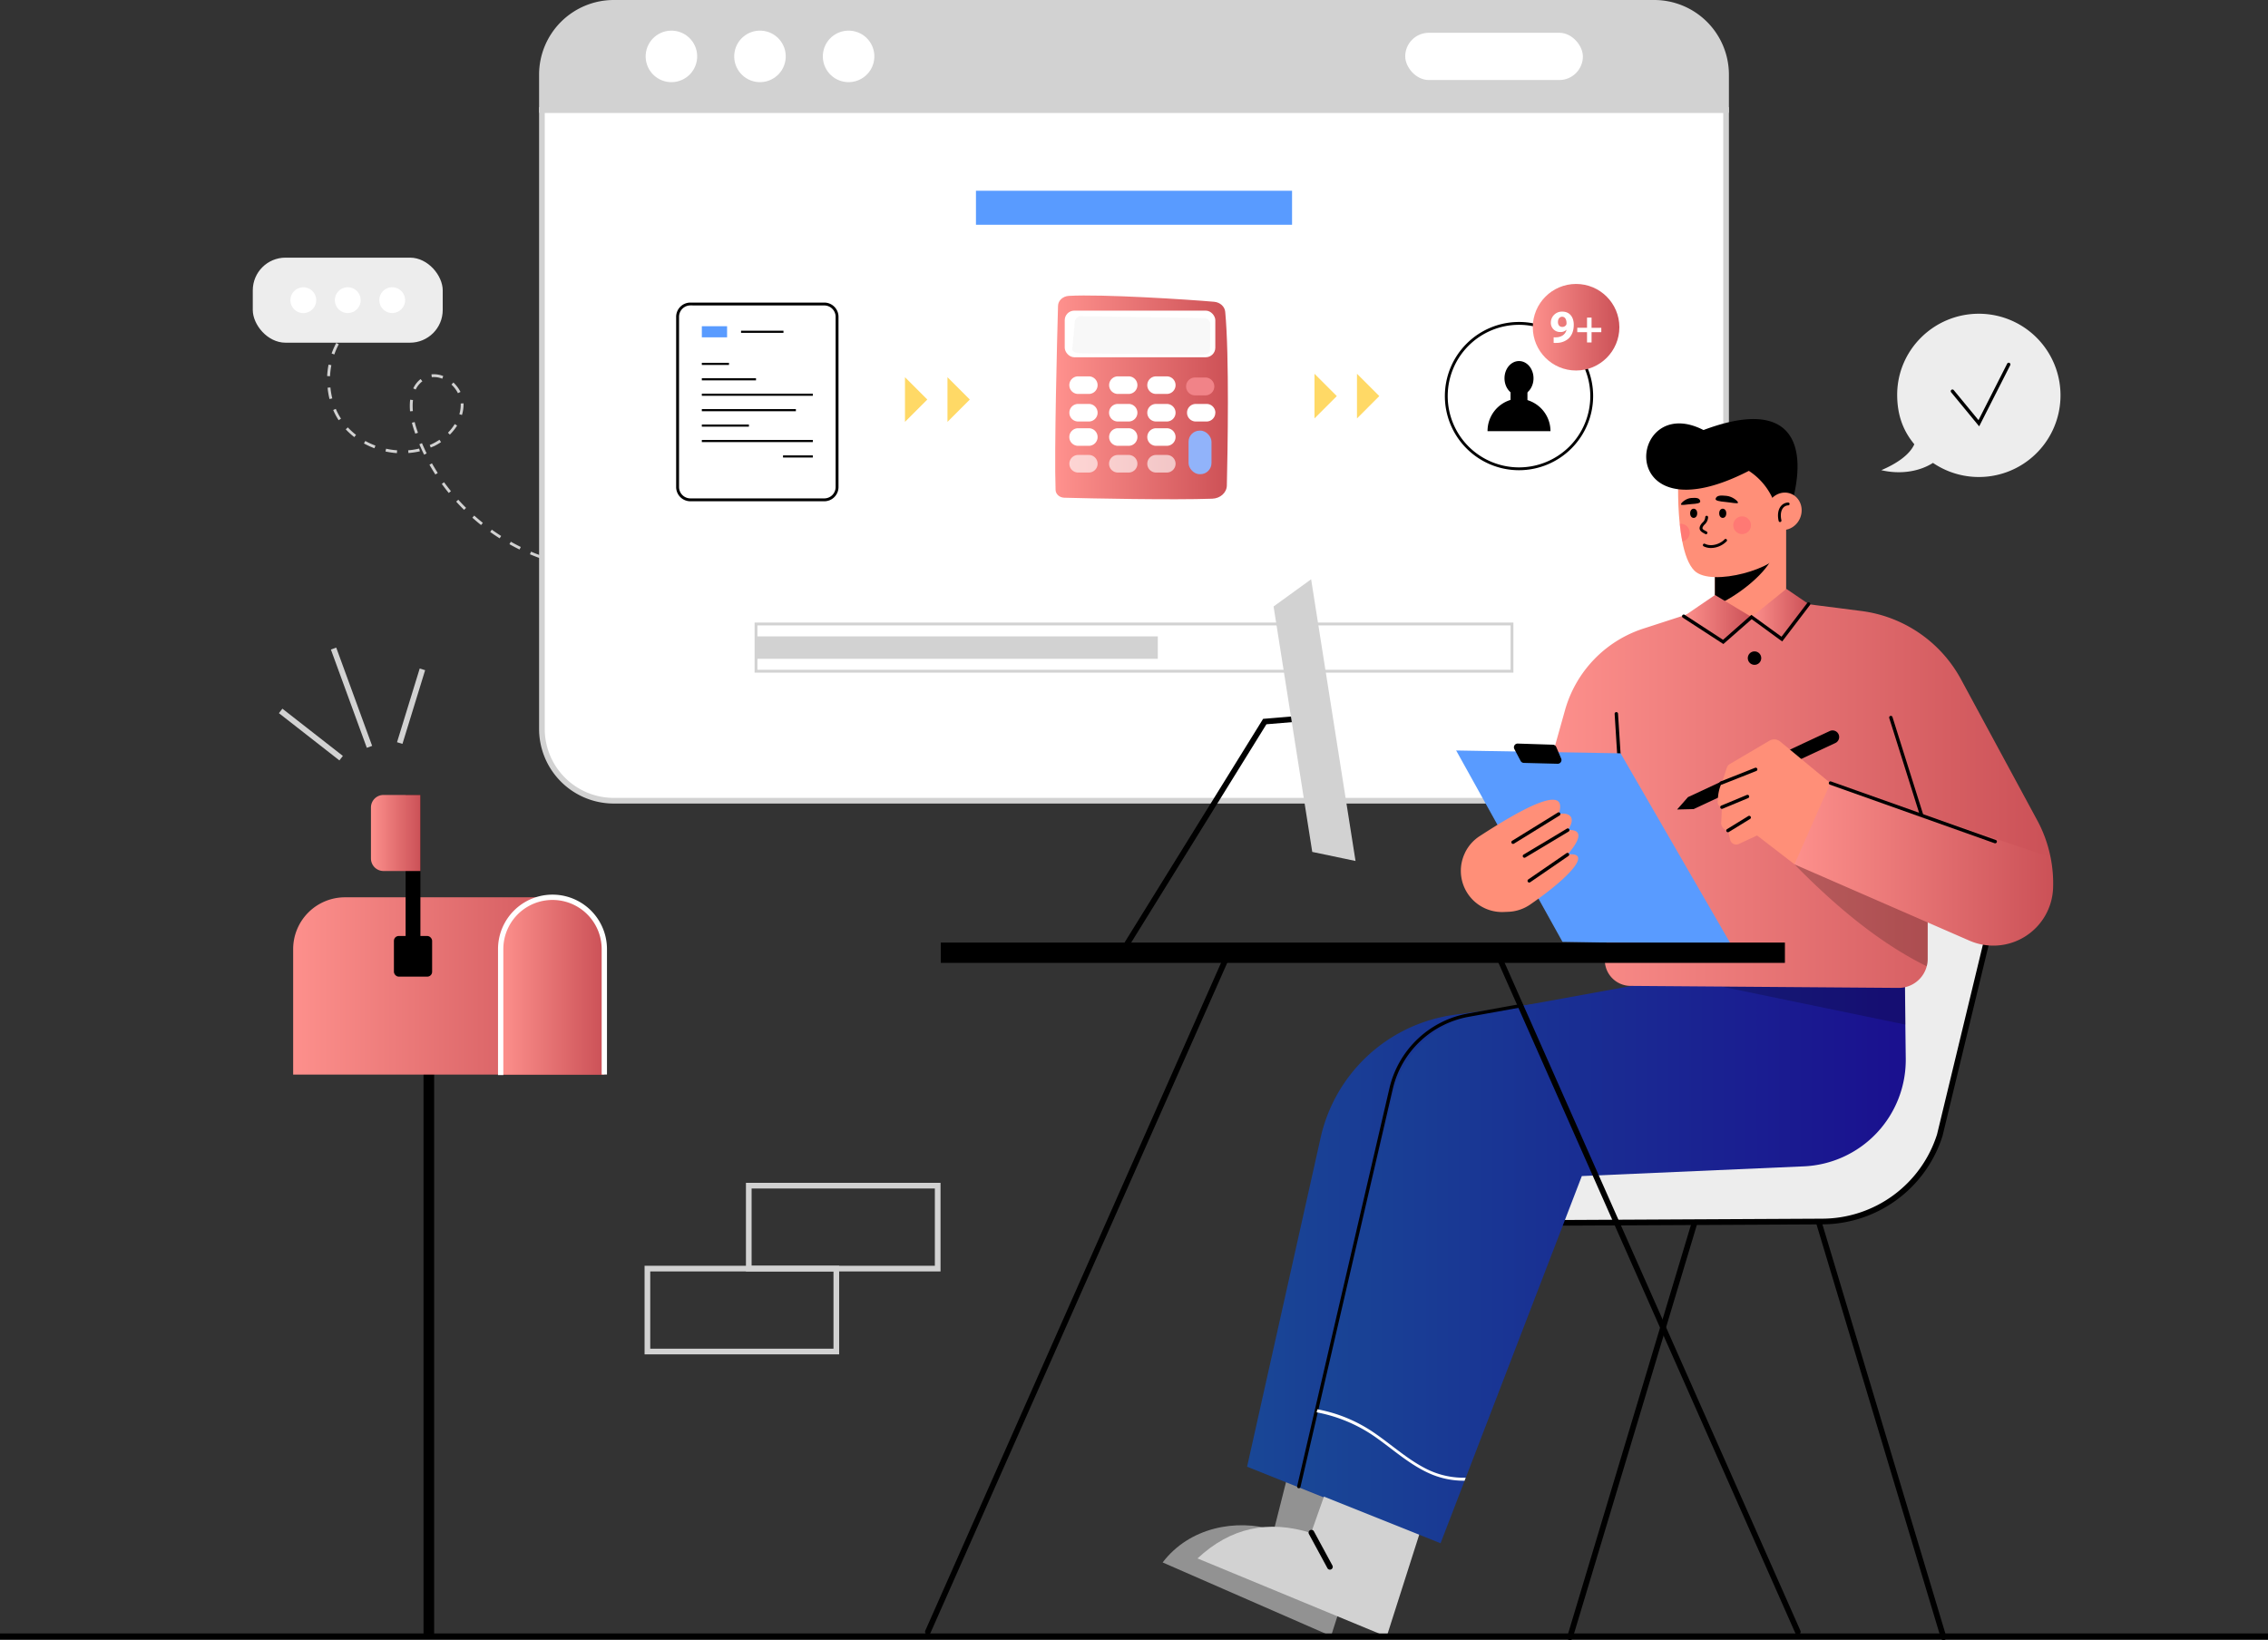 <svg xmlns="http://www.w3.org/2000/svg" xmlns:xlink="http://www.w3.org/1999/xlink" viewBox="0 0 2000 1446.51"><rect x="0" y="0" width="2000" height="1446.51" fill="#333333" stroke="none"/><defs><style>.cls-1{fill:#d2d2d2;}.cls-2{fill:#ededed;}.cls-3,.cls-9{fill:#fff;}.cls-4{fill:#599bff;}.cls-5{fill:#ffd966;}.cls-6{fill:url(#linear-gradient);}.cls-7{fill:#e0e0e0;}.cls-15,.cls-7{opacity:0.2;}.cls-8{fill:url(#linear-gradient-2);}.cls-9{opacity:0.63;}.cls-10{fill:#91b3fa;}.cls-11{fill:url(#linear-gradient-3);}.cls-12{fill:#929292;}.cls-13{fill:url(#linear-gradient-4);}.cls-14{fill:url(#linear-gradient-5);}.cls-16{fill:#ff8f78;}.cls-17{fill:#ff5970;opacity:0.4;}.cls-18{fill:url(#linear-gradient-6);}.cls-19{fill:url(#linear-gradient-7);}.cls-20{fill:url(#linear-gradient-8);}.cls-21{fill:url(#linear-gradient-9);}.cls-22{fill:url(#linear-gradient-10);}.cls-23{fill:url(#linear-gradient-11);}.cls-24{fill:url(#linear-gradient-12);}</style><linearGradient id="linear-gradient" x1="930.47" y1="350.46" x2="1082.76" y2="350.46" gradientUnits="userSpaceOnUse"><stop offset="0" stop-color="#ff928e"/><stop offset="1" stop-color="#cd5156"/></linearGradient><linearGradient id="linear-gradient-2" x1="1138.16" y1="252.75" x2="1072.27" y2="325.48" gradientUnits="userSpaceOnUse"><stop offset="0" stop-color="#ff928e"/><stop offset="1" stop-color="#f18388"/></linearGradient><linearGradient id="linear-gradient-3" x1="1351.67" y1="288.6" x2="1428.01" y2="288.6" gradientUnits="userSpaceOnUse"><stop offset="0" stop-color="#fd908c"/><stop offset="1" stop-color="#cb5157"/></linearGradient><linearGradient id="linear-gradient-4" x1="1099.73" y1="1101.04" x2="1623.7" y2="1101.04" gradientUnits="userSpaceOnUse"><stop offset="0" stop-color="#194796"/><stop offset="1" stop-color="#1a108f"/></linearGradient><linearGradient id="linear-gradient-5" x1="1145.34" y1="1106.04" x2="1680.57" y2="1106.04" xlink:href="#linear-gradient-4"/><linearGradient id="linear-gradient-6" x1="1366.59" y1="700.36" x2="1808.26" y2="700.36" xlink:href="#linear-gradient-3"/><linearGradient id="linear-gradient-7" x1="1484.85" y1="545.88" x2="1544.57" y2="545.88" xlink:href="#linear-gradient-3"/><linearGradient id="linear-gradient-8" x1="1544.57" y1="541.71" x2="1594.85" y2="541.71" xlink:href="#linear-gradient-3"/><linearGradient id="linear-gradient-9" x1="1582.41" y1="762.32" x2="1810.56" y2="762.32" xlink:href="#linear-gradient-3"/><linearGradient id="linear-gradient-10" x1="258.52" y1="869.54" x2="532.91" y2="869.54" gradientTransform="translate(791.43 1739.08) rotate(-180)" xlink:href="#linear-gradient-3"/><linearGradient id="linear-gradient-11" x1="441.51" y1="869.54" x2="532.91" y2="869.54" gradientTransform="translate(974.42 1739.08) rotate(-180)" xlink:href="#linear-gradient-3"/><linearGradient id="linear-gradient-12" x1="327.12" y1="734.65" x2="370.73" y2="734.65" gradientTransform="translate(697.85 1469.3) rotate(-180)" xlink:href="#linear-gradient-3"/></defs><g id="Layer_2" data-name="Layer 2"><g id="OBJECTS"><path class="cls-1" d="M496,498.16c-3.24-.74-6.52-1.6-9.74-2.54l.7-2.4c3.18.93,6.41,1.77,9.6,2.51Zm-19.32-5.66c-3.14-1.13-6.3-2.36-9.38-3.66l1-2.31c3,1.29,6.15,2.51,9.24,3.62Zm-18.54-7.85c-3-1.48-6-3.06-8.91-4.69l1.23-2.18c2.87,1.61,5.83,3.17,8.79,4.62Zm-17.54-9.87c-2.82-1.79-5.62-3.68-8.35-5.63l1.46-2c2.69,1.92,5.46,3.79,8.23,5.55Zm-16.37-11.7c-2.62-2.09-5.2-4.28-7.69-6.5l1.66-1.86c2.46,2.19,5,4.34,7.59,6.4Zm-15-13.39c-2.37-2.36-4.71-4.81-6.95-7.28l1.85-1.68c2.21,2.44,4.52,4.86,6.86,7.18Zm-13.5-14.92c-2.11-2.6-4.17-5.29-6.13-8l2-1.47c1.93,2.67,4,5.32,6.05,7.88Zm-11.81-16.3c-1.81-2.82-3.57-5.72-5.21-8.62l2.18-1.23c1.62,2.86,3.35,5.72,5.13,8.5ZM374,401c-1.49-3-2.9-6.09-4.19-9.16l2.3-1c1.28,3,2.67,6.06,4.13,9Zm-24-1.37a70.4,70.4,0,0,1-10.07-1.45l.53-2.44a68.56,68.56,0,0,0,9.72,1.4Zm10.18,0-.2-2.49a61.87,61.87,0,0,0,9.67-1.54l.59,2.43A64.5,64.5,0,0,1,360.1,399.54Zm-30-4.28a70.38,70.38,0,0,1-9.24-4.26l1.21-2.18a68.46,68.46,0,0,0,8.91,4.09Zm49.74-.54-1-2.3q1.32-.57,2.61-1.2a53,53,0,0,0,6-3.46l1.39,2.07a53.46,53.46,0,0,1-6.25,3.63C381.65,393.9,380.75,394.32,379.83,394.72Zm-67.49-9.31a62.27,62.27,0,0,1-7.53-6.86l1.83-1.7a60.57,60.57,0,0,0,7.23,6.59Zm84.36-2.08-1.77-1.77A43.63,43.63,0,0,0,401,374l2.12,1.33A46.52,46.52,0,0,1,396.7,383.33Zm-30.57-.93q-.76-2.14-1.47-4.32c-.57-1.76-1.07-3.56-1.51-5.36l2.44-.58c.41,1.74.9,3.48,1.45,5.17.46,1.43.94,2.84,1.44,4.26Zm-67.6-11.89a60,60,0,0,1-4.8-9l2.3-1a57.34,57.34,0,0,0,4.59,8.63Zm108.86-4.58-2.4-.7a29.67,29.67,0,0,0,1.2-8.25c0-.41,0-.81,0-1.22l2.5-.11c0,.44,0,.89,0,1.33A32,32,0,0,1,407.39,365.93Zm-45.89-3.26c-.13-1.62-.2-3.23-.2-4.76a45.89,45.89,0,0,1,.31-5.47l2.48.29a43.26,43.26,0,0,0-.29,5.18c0,1.46.06,3,.19,4.55Zm-71-10.82a68,68,0,0,1-1.71-10l2.49-.23a64.76,64.76,0,0,0,1.65,9.66Zm113.24-5.17a27.06,27.06,0,0,0-5.71-7.59l1.7-1.83a29.87,29.87,0,0,1,6.25,8.3Zm-37.13-3.17-2.27-1.06a22.18,22.18,0,0,1,6.49-8.24l1.53,2A19.55,19.55,0,0,0,366.59,343.51ZM390,334a19.57,19.57,0,0,0-7.23-1.44h0a15.93,15.93,0,0,0-2,.11l-.3-2.49a21.2,21.2,0,0,1,2.25-.12h0a22.22,22.22,0,0,1,8.15,1.61Zm-99-2.2-2.5-.12a71.62,71.62,0,0,1,1.24-10.1l2.46.49A67.88,67.88,0,0,0,291.05,331.77Zm3.78-19.2-2.35-.83a66.87,66.87,0,0,1,4.1-9.31l2.21,1.18A64.8,64.8,0,0,0,294.83,312.57Zm9.26-17.19-2-1.52a60.19,60.19,0,0,1,6.87-7.54l1.7,1.84A56.59,56.59,0,0,0,304.09,295.38Z"/><rect class="cls-2" x="222.91" y="227.23" width="167.5" height="75" rx="28.85"/><circle class="cls-3" cx="267.48" cy="264.73" r="11.4" transform="translate(-6.22 6.44) rotate(-1.36)"/><circle class="cls-3" cx="306.66" cy="264.73" r="11.4" transform="translate(-11.68 14.17) rotate(-2.6)"/><circle class="cls-3" cx="345.84" cy="264.73" r="11.4" transform="translate(-11.64 15.94) rotate(-2.6)"/><path class="cls-3" d="M477.88,97V642.89a63.3,63.3,0,0,0,63.3,63.3h917.64a63.3,63.3,0,0,0,63.3-63.3V97Z"/><path class="cls-1" d="M1458.82,708.69H541.18a65.88,65.88,0,0,1-65.8-65.8V94.48H1524.62V642.89A65.88,65.88,0,0,1,1458.82,708.69ZM480.38,99.48V642.89a60.87,60.87,0,0,0,60.8,60.8h917.64a60.87,60.87,0,0,0,60.8-60.8V99.48Z"/><path class="cls-1" d="M1522.12,65.8a63.3,63.3,0,0,0-63.3-63.3H541.18a63.3,63.3,0,0,0-63.3,63.3V97H1522.12Z"/><path class="cls-1" d="M1524.62,99.48H475.38V65.8A65.88,65.88,0,0,1,541.18,0h917.64a65.88,65.88,0,0,1,65.8,65.8Zm-1044.24-5H1519.62V65.8A60.87,60.87,0,0,0,1458.82,5H541.18a60.87,60.87,0,0,0-60.8,60.8Z"/><circle class="cls-3" cx="592.1" cy="49.74" r="22.72" transform="translate(441.28 624.47) rotate(-80.1)"/><circle class="cls-3" cx="670.22" cy="49.74" r="22.72" transform="translate(513.01 703.16) rotate(-80.72)"/><circle class="cls-3" cx="748.35" cy="49.74" r="22.72" transform="translate(582.76 781.23) rotate(-81.05)"/><rect class="cls-3" x="1239.17" y="28.91" width="156.67" height="41.67" rx="20.83"/><rect class="cls-4" x="860.63" y="168.23" width="278.75" height="30"/><rect class="cls-3" x="666.67" y="550.31" width="666.67" height="41.67"/><path class="cls-1" d="M1334.58,593.23H665.42V549.06h669.16Zm-666.66-2.5h664.16V551.56H667.92Z"/><rect class="cls-1" x="666.67" y="561.26" width="354.33" height="19.77"/><polygon class="cls-5" points="798.04 372.06 798.04 332.69 817.73 352.37 798.04 372.06"/><polygon class="cls-5" points="835.52 372.06 835.52 332.69 855.21 352.37 835.52 372.06"/><polygon class="cls-5" points="1159.16 369.02 1159.16 329.64 1178.84 349.33 1159.16 369.02"/><polygon class="cls-5" points="1196.64 369.02 1196.64 329.64 1216.32 349.33 1196.64 369.02"/><rect class="cls-3" x="597.5" y="268.11" width="140.67" height="172.74" rx="11.29"/><path d="M726.88,442.1H608.8a12.56,12.56,0,0,1-12.55-12.54V279.4a12.56,12.56,0,0,1,12.55-12.54H726.88a12.55,12.55,0,0,1,12.54,12.54V429.56A12.55,12.55,0,0,1,726.88,442.1ZM608.8,269.36a10.05,10.05,0,0,0-10,10V429.56a10.05,10.05,0,0,0,10,10H726.88a10,10,0,0,0,10-10V279.4a10,10,0,0,0-10-10Z"/><rect class="cls-4" x="618.9" y="287.71" width="22.27" height="9.8"/><rect x="653.48" y="291.67" width="37.41" height="1.88"/><rect x="618.9" y="319.98" width="23.93" height="1.88"/><rect x="618.9" y="333.58" width="47.77" height="1.88"/><rect x="618.9" y="347.19" width="97.88" height="1.88"/><rect x="618.9" y="360.8" width="82.94" height="1.88"/><rect x="618.9" y="374.41" width="41.52" height="1.88"/><rect x="618.9" y="388.02" width="97.88" height="1.88"/><rect x="690.5" y="401.63" width="26.28" height="1.88"/><path class="cls-6" d="M933,269.76c-.8,28.64-3.4,127.4-2.16,162.4.13,3.71,3.49,6.69,7.68,6.81,20.71.6,96.65,2.12,130.53.86,7.06-.26,12.67-5.32,12.82-11.57.7-30.06,2.25-114.59-1.44-153.31-.44-4.64-4.55-8.34-9.79-8.8-22.56-2-98.82-6.88-128.09-5.2C937.23,261.25,933.09,265.08,933,269.76Z"/><rect class="cls-3" x="938.91" y="273.96" width="132.79" height="41.12" rx="8.43"/><path class="cls-7" d="M1065.79,282.25a5.55,5.55,0,0,0-3.91-1.69L953.4,278.83a5.56,5.56,0,0,0-5.62,5l-2.25,24.07c-.19,2,3.06,3.63,7.19,3.68l106.65,1.29c4.13,0,7.54-1.53,7.58-3.49l.4-23.21A5.59,5.59,0,0,0,1065.79,282.25Z"/><path class="cls-3" d="M967.9,339.68a7.75,7.75,0,0,1-7.75,7.75h-9.44a7.75,7.75,0,0,1-7.75-7.75h0a7.75,7.75,0,0,1,7.75-7.75h9.44a7.75,7.75,0,0,1,7.75,7.75Z"/><path class="cls-3" d="M1003,339.68a7.75,7.75,0,0,1-7.75,7.75h-9.44a7.75,7.75,0,0,1-7.75-7.75h0a7.75,7.75,0,0,1,7.75-7.75h9.44a7.75,7.75,0,0,1,7.75,7.75Z"/><path class="cls-3" d="M1036.65,339.68a7.75,7.75,0,0,1-7.75,7.75h-9.44a7.75,7.75,0,0,1-7.75-7.75h0a7.75,7.75,0,0,1,7.75-7.75h9.44a7.75,7.75,0,0,1,7.75,7.75Z"/><path class="cls-8" d="M1070.81,340.82a7.87,7.87,0,0,1-7.87,7.88h-9.12a7.88,7.88,0,0,1-7.88-7.88h0a7.88,7.88,0,0,1,7.88-7.88h9.12a7.87,7.87,0,0,1,7.87,7.88Z"/><path class="cls-3" d="M967.9,364a7.75,7.75,0,0,1-7.75,7.75h-9.44A7.75,7.75,0,0,1,943,364h0a7.75,7.75,0,0,1,7.75-7.75h9.44A7.75,7.75,0,0,1,967.9,364Z"/><path class="cls-3" d="M1003,364a7.75,7.75,0,0,1-7.75,7.75h-9.44A7.75,7.75,0,0,1,978,364h0a7.75,7.75,0,0,1,7.75-7.75h9.44A7.75,7.75,0,0,1,1003,364Z"/><path class="cls-3" d="M1036.65,364a7.75,7.75,0,0,1-7.75,7.75h-9.44a7.75,7.75,0,0,1-7.75-7.75h0a7.75,7.75,0,0,1,7.75-7.75h9.44a7.75,7.75,0,0,1,7.75,7.75Z"/><path class="cls-3" d="M1071.7,364a7.75,7.75,0,0,1-7.75,7.75h-9.44a7.75,7.75,0,0,1-7.75-7.75h0a7.75,7.75,0,0,1,7.75-7.75H1064a7.75,7.75,0,0,1,7.75,7.75Z"/><path class="cls-3" d="M967.9,385.44a7.75,7.75,0,0,1-7.75,7.75h-9.44a7.75,7.75,0,0,1-7.75-7.75h0a7.75,7.75,0,0,1,7.75-7.75h9.44a7.75,7.75,0,0,1,7.75,7.75Z"/><path class="cls-3" d="M1003,385.44a7.75,7.75,0,0,1-7.75,7.75h-9.44a7.75,7.75,0,0,1-7.75-7.75h0a7.75,7.75,0,0,1,7.75-7.75h9.44a7.75,7.75,0,0,1,7.75,7.75Z"/><path class="cls-3" d="M1036.65,385.44a7.75,7.75,0,0,1-7.75,7.75h-9.44a7.75,7.75,0,0,1-7.75-7.75h0a7.75,7.75,0,0,1,7.75-7.75h9.44a7.75,7.75,0,0,1,7.75,7.75Z"/><path class="cls-9" d="M967.9,409a7.75,7.75,0,0,1-7.75,7.75h-9.44A7.75,7.75,0,0,1,943,409h0a7.75,7.75,0,0,1,7.75-7.75h9.44A7.75,7.75,0,0,1,967.9,409Z"/><path class="cls-9" d="M1003,409a7.75,7.75,0,0,1-7.75,7.75h-9.44A7.75,7.75,0,0,1,978,409h0a7.75,7.75,0,0,1,7.75-7.75h9.44A7.75,7.75,0,0,1,1003,409Z"/><path class="cls-9" d="M1036.65,409a7.75,7.75,0,0,1-7.75,7.75h-9.44a7.75,7.75,0,0,1-7.75-7.75h0a7.75,7.75,0,0,1,7.75-7.75h9.44a7.75,7.75,0,0,1,7.75,7.75Z"/><rect class="cls-10" x="1048.11" y="379.79" width="20.22" height="38.42" rx="9.81"/><circle class="cls-3" cx="1339.51" cy="349.33" r="64.12" transform="translate(145.32 1049.49) rotate(-45)"/><path d="M1339.51,414.7a65.37,65.37,0,1,1,65.37-65.37A65.44,65.44,0,0,1,1339.51,414.7Zm0-128.23a62.87,62.87,0,1,0,62.87,62.86A62.93,62.93,0,0,0,1339.51,286.47Z"/><ellipse cx="1339.51" cy="333.62" rx="12.8" ry="15.2"/><path d="M1367.26,380.24h-55.5v-.14a28.65,28.65,0,0,1,20.82-27.55l6.6-1.87,7.09,2a28.65,28.65,0,0,1,21,27.6Z"/><rect x="1332.06" y="342.38" width="14.89" height="14.52"/><circle class="cls-11" cx="1389.84" cy="288.6" r="38.17"/><path class="cls-3" d="M1370.06,297.47a15.2,15.2,0,0,0,2.72,0,10.78,10.78,0,0,0,5.26-1.65,8.28,8.28,0,0,0,3.38-4.94l-.13,0a7,7,0,0,1-5.34,1.94,8.06,8.06,0,0,1-8.36-8.36,9.73,9.73,0,0,1,10.08-9.63c6.87,0,10.13,5.27,10.13,11.53,0,5.55-1.78,9.62-4.7,12.3a15.79,15.79,0,0,1-10.2,3.74,22.21,22.21,0,0,1-2.84,0Zm3.79-13.42c0,2.31,1.23,4.28,3.78,4.28a3.94,3.94,0,0,0,3.46-1.77,3,3,0,0,0,.33-1.56c0-2.84-1.07-5.64-3.91-5.64C1375.37,279.36,1373.81,281.25,1373.85,284.05Z"/><path class="cls-3" d="M1403.49,280.1v9h8.59v3.87h-8.59V302h-4v-9.05h-8.6v-3.87h8.6v-9Z"/><path d="M1384.45,1446.51a2.57,2.57,0,0,1-.72-.11,2.5,2.5,0,0,1-1.67-3.11l114.83-382.16a2.5,2.5,0,0,1,4.79,1.44l-114.83,382.16A2.51,2.51,0,0,1,1384.45,1446.51Z"/><path d="M1713.89,1446.51a2.51,2.51,0,0,1-2.39-1.78l-114.83-382.16a2.5,2.5,0,0,1,4.79-1.44l114.83,382.16a2.5,2.5,0,0,1-1.68,3.11A2.57,2.57,0,0,1,1713.89,1446.51Z"/><path class="cls-2" d="M1348.31,1078.62l258.61-1.3a109.35,109.35,0,0,0,103.61-76.09l52.67-218-192.93-73.42Z"/><path d="M1343.87,1081.14,1569.2,706.75l2,.75,195,74.2L1713,1001.82a111.6,111.6,0,0,1-106,78Zm227.46-368.23L1352.75,1076.1l254.16-1.28a106.58,106.58,0,0,0,101.24-74.35l52.1-215.67Z"/><path class="cls-1" d="M829.39,1121.34H657.8V1043.2H829.39Zm-166.59-5H824.39V1048.2H662.8Z"/><path class="cls-1" d="M740,1194.48H568.4v-78.14H740Zm-166.6-5H735v-68.14H573.4Z"/><path class="cls-2" d="M1745,276.7c-39.75,0-72.28,32.22-72,72,.12,16.23,4.5,30.39,15.12,43.1-4.37,9.79-16.41,17.46-29.12,22.87,17.88,4.22,34.54.67,45.56-6.42A72,72,0,1,0,1745,276.7Z"/><path d="M1745.3,376l-24.7-30a1.5,1.5,0,1,1,2.32-1.9l21.78,26.45L1770,320.73a1.5,1.5,0,0,1,2.68,1.36Z"/><path class="cls-12" d="M1211.1,1326l-37.32,116.92L1025.26,1378c23.75-31.16,65-38.66,98.13-28.66l13.75-54.38Z"/><path class="cls-13" d="M1622.94,858.54l.76,82.87-285.63,103.33-113.34,298.81-125-50L1164.66,1003a140.3,140.3,0,0,1,29.41-59.27h0A140.18,140.18,0,0,1,1282.51,895l246.37-33.54Z"/><path class="cls-1" d="M1262.48,1319.14l-39.68,124.32-166.79-69c29-27.14,62.43-34.31,100.15-22.45l23.5-66.41Z"/><path class="cls-14" d="M1680.56,933.91a94,94,0,0,1-89.87,94.75l-195.78,8.57-124.57,323.83-15.93-6.38-78.87-31.55-30.2-12.07L1229,962.31a95,95,0,0,1,74.57-68.18l175.93-32,22-4,178.2-7.1.5,52.63Z"/><polygon class="cls-15" points="1680.29 903.66 1479.54 862.13 1501.59 858.13 1679.79 851.03 1680.29 903.66"/><path d="M1145.34,1312.55a2,2,0,0,1-.34,0,1.5,1.5,0,0,1-1.12-1.8l81.35-350.91a87,87,0,0,1,69.35-66l46.67-8.42a1.51,1.51,0,0,1,1.74,1.21,1.49,1.49,0,0,1-1.21,1.74l-46.67,8.42a84,84,0,0,0-66.95,63.72l-81.36,350.92A1.5,1.5,0,0,1,1145.34,1312.55Z"/><path d="M1172.77,1384.36a2.5,2.5,0,0,1-2.2-1.31l-16.25-30a2.5,2.5,0,1,1,4.39-2.38l16.25,30a2.49,2.49,0,0,1-1,3.38A2.46,2.46,0,0,1,1172.77,1384.36Z"/><path class="cls-3" d="M1257.58,1295.36c-17.18-8.7-31.36-22.08-47.29-32.71a130.33,130.33,0,0,0-48.6-19.72l-.64,2.67a133.16,133.16,0,0,1,52.08,22c16.12,11.35,31,25.08,49.38,32.75a74.1,74.1,0,0,0,29,5.56l1-2.67A72.5,72.5,0,0,1,1257.58,1295.36Z"/><rect class="cls-16" x="1512.26" y="458.98" width="62.82" height="85"/><path d="M1562.76,492.16c-7.2,15.12-31.15,34-50.5,42.17V485.48Z"/><path class="cls-16" d="M1571.92,459.08l-2,8.15L1563.08,495c-.93.63-1.91,1.25-3,1.85-12,7-32.32,12.58-47.85,12.13-7.75-.23-14.29-1.93-18.1-5.73-5.17-5.17-8.52-14.82-10.65-25.75-1-5-1.69-10.2-2.25-15.42-1.17-11.33-1.44-22.55-1.44-30.6,0-7.18.19-11.83.19-11.83l42.71-20.75,41.87,12.2,3.73,24.45,1.92,12.58L1571.9,459Z"/><path d="M1579.05,447.89c16.77-56.72,1.22-97.9-76.86-68.62-67.1-34.46-79.91,97.6,40,36a57.56,57.56,0,0,1,24.1,32.94Z"/><ellipse class="cls-16" cx="1573.15" cy="450.94" rx="16.67" ry="15.45" transform="translate(556.96 1733.72) rotate(-67.61)"/><path d="M1504.38,471.15a1.24,1.24,0,0,1-.64-.18l-1.07-.6c-2.16-1.18-5.12-2.81-3.4-6.65a10.08,10.08,0,0,1,2.14-2.91,6.75,6.75,0,0,0,2.34-4.77,1.25,1.25,0,1,1,2.5.22,9.23,9.23,0,0,1-3,6.29,7.47,7.47,0,0,0-1.66,2.19c-.71,1.58-.19,2.06,2.32,3.44.38.21.77.42,1.14.64a1.25,1.25,0,0,1-.63,2.33Z"/><path d="M1512.91,439.8c-.58,1.82,3.4,2.41,8.73,2.91s10.91,1.87,11,.61-4.78-5.47-10.11-6S1513.88,436.8,1512.91,439.8Z"/><path d="M1499.32,442c.36,1.85-3.06,2.28-7.61,2.57s-9.38,1.46-9.39.2,4.46-5.27,9-5.56S1498.73,439,1499.32,442Z"/><path d="M1508.78,483.31a14.31,14.31,0,0,1-6.42-1.46,1.25,1.25,0,0,1,1.12-2.24c6.12,3.06,14.09-.35,17.26-3.88a1.25,1.25,0,1,1,1.86,1.67A19.82,19.82,0,0,1,1508.78,483.31Z"/><ellipse cx="1519.17" cy="452.71" rx="3.12" ry="4.06"/><ellipse cx="1493.54" cy="452.71" rx="3.12" ry="4.06"/><circle class="cls-17" cx="1536.25" cy="463.23" r="7.81"/><path class="cls-17" d="M1490,469.78a7.79,7.79,0,0,1-6.48,7.7c-1-5-1.69-10.2-2.25-15.42a5.94,5.94,0,0,1,.93-.08A7.81,7.81,0,0,1,1490,469.78Z"/><path d="M1569.69,460.42a1.25,1.25,0,0,1-1.22-1c-1.17-5.06-.53-9.71,1.76-12.74a8.6,8.6,0,0,1,6.58-3.48,1.27,1.27,0,0,1,1.31,1.19,1.25,1.25,0,0,1-1.18,1.31,6.12,6.12,0,0,0-4.71,2.48c-1.84,2.45-2.33,6.34-1.32,10.68a1.26,1.26,0,0,1-.94,1.5Z"/><path class="cls-18" d="M1808.26,756.08l-108.35-.45v90a25.63,25.63,0,0,1-25.8,25.65l-236.35-1.78a22.76,22.76,0,0,1-22.47-25l8.8-86.35-57.5-83.75,13.47-48a105.68,105.68,0,0,1,69.08-72l63.73-20.68L1545,543.86l22.43-14.45,73.88,9.45a116.8,116.8,0,0,1,88,60.32l67.28,124.45A116.31,116.31,0,0,1,1808.26,756.08Z"/><path d="M1478.92,713.93l14.55-.35,125-58.27a5.83,5.83,0,1,0-4.93-10.57l-125,58.27Z"/><polygon class="cls-19" points="1512.35 524.77 1544.57 544.15 1519.58 566.98 1484.85 543.52 1512.35 524.77"/><polygon class="cls-20" points="1544.57 544.15 1570.83 564.06 1594.85 532.69 1575.27 519.36 1544.57 544.15"/><path d="M1519.72,568,1484,544.78a1.5,1.5,0,1,1,1.64-2.51l33.78,22,25-22L1571,561.57l22.7-29.79a1.5,1.5,0,0,1,2.39,1.82l-24.49,32.13-26.89-19.65Z"/><path class="cls-15" d="M1699.91,763.63v82a25.89,25.89,0,0,1-.85,6.57c-40.91-20.13-79.42-51.92-116.65-89.92Z"/><path class="cls-16" d="M1614.09,690.63,1569.83,654a8.25,8.25,0,0,0-9.49-.73l-34.85,20.51a6.2,6.2,0,0,0-2.75,3.43l-4.28,13.08c-2.6,5-3.51,10.52-3.65,16.32a4.34,4.34,0,0,0,3.65,5.24h0l-.64,13.72a6.62,6.62,0,0,0,6,6.9h0l1.9,8.15a5.46,5.46,0,0,0,7.62,3.71l16.1-7.48,33,25.42,33.87-28.23Z"/><path d="M1517.81,692.11a1.5,1.5,0,0,1-.55-2.9l30.45-12.06a1.5,1.5,0,0,1,1.1,2.79L1518.36,692A1.5,1.5,0,0,1,1517.81,692.11Z"/><path d="M1518.46,713.38a1.5,1.5,0,0,1-.57-2.89l22.5-9.37a1.5,1.5,0,1,1,1.15,2.77l-22.5,9.37A1.47,1.47,0,0,1,1518.46,713.38Z"/><path d="M1523.78,734a1.49,1.49,0,0,1-1.28-.71,1.5,1.5,0,0,1,.49-2.06l18.65-11.46a1.5,1.5,0,1,1,1.57,2.55l-18.65,11.46A1.46,1.46,0,0,1,1523.78,734Z"/><path class="cls-21" d="M1810.49,783.1a52.73,52.73,0,0,1-73.78,46.5l-154.3-67.3,31.68-71.67,194.17,65.45A115.25,115.25,0,0,1,1810.49,783.1Z"/><path d="M1759.43,743.78a1.47,1.47,0,0,1-.5-.09L1613.59,692a1.5,1.5,0,0,1,1-2.82l145.34,51.64a1.5,1.5,0,0,1-.5,2.92Z"/><path d="M1432.05,737.18a1.5,1.5,0,0,1-1.5-1.4l-6.71-106.15a1.5,1.5,0,1,1,3-.19l6.72,106.15a1.5,1.5,0,0,1-1.4,1.59Z"/><path d="M1694.33,719.67a1.5,1.5,0,0,1-1.43-1L1666,633.3a1.5,1.5,0,1,1,2.86-.91l26.87,85.33a1.5,1.5,0,0,1-1,1.88A1.41,1.41,0,0,1,1694.33,719.67Z"/><polygon class="cls-4" points="1284.09 661.88 1429.09 664.38 1526.59 833.13 1377.84 830.63 1284.09 661.88"/><path d="M1335.41,660.62l5.52,10.47a3.29,3.29,0,0,0,2.83,1.75l29.82.76a3.29,3.29,0,0,0,3.11-4.58l-4.35-10.23a3.3,3.3,0,0,0-2.93-2l-31-1A3.29,3.29,0,0,0,1335.41,660.62Z"/><path class="cls-16" d="M1304.72,737.49c37.21-24.21,78.87-47.19,69.81-19.57,10.7-1.89,15.23,4.09,7.9,14.24,11.16-1,14,5.32-.18,21.52,21.84-2.67,3.6,18.89-32.85,44.05a36.52,36.52,0,0,1-19.23,6.44l-4.12.17a36.35,36.35,0,0,1-32.13-16.77h0a36.34,36.34,0,0,1-2-35.49l0-.07A36.23,36.23,0,0,1,1304.72,737.49Z"/><path d="M1334.28,744.29a1.5,1.5,0,0,1-.79-2.78l40.25-24.87a1.5,1.5,0,0,1,1.57,2.56l-40.24,24.86A1.45,1.45,0,0,1,1334.28,744.29Z"/><path d="M1344.31,756.49a1.5,1.5,0,0,1-.77-2.79l38.12-22.83a1.5,1.5,0,1,1,1.54,2.57l-38.12,22.84A1.54,1.54,0,0,1,1344.31,756.49Z"/><path d="M1348.53,778.35a1.51,1.51,0,0,1-1.24-.65,1.49,1.49,0,0,1,.39-2.08l33.73-23.17a1.49,1.49,0,0,1,2.08.38,1.51,1.51,0,0,1-.38,2.09l-33.73,23.17A1.49,1.49,0,0,1,1348.53,778.35Z"/><circle cx="1547.19" cy="580.42" r="5.94"/><path d="M994.16,834.47a2.49,2.49,0,0,1-2.12-3.81L1113.85,634l31.25-2.6a2.47,2.47,0,0,1,2.7,2.28,2.5,2.5,0,0,1-2.28,2.7l-28.75,2.39L996.29,833.29A2.5,2.5,0,0,1,994.16,834.47Z"/><polygon class="cls-1" points="1123.08 534.88 1156.2 510.9 1195.35 759.34 1157.19 751.34 1123.08 534.88"/><path d="M818.24,1441.66a2.46,2.46,0,0,1-1-.22,2.5,2.5,0,0,1-1.27-3.3l267.4-603.91a2.5,2.5,0,1,1,4.57,2l-267.4,603.91A2.51,2.51,0,0,1,818.24,1441.66Z"/><path d="M1585.37,1441.66a2.49,2.49,0,0,1-2.28-1.49l-267.4-603.91a2.5,2.5,0,0,1,4.57-2l267.4,603.91a2.5,2.5,0,0,1-1.28,3.3A2.42,2.42,0,0,1,1585.37,1441.66Z"/><rect x="829.62" y="831.3" width="744.38" height="17.91"/><rect x="373.47" y="896.48" width="9.36" height="548.09" transform="translate(756.3 2341.06) rotate(180)"/><path class="cls-22" d="M258.52,791.37H532.91a0,0,0,0,1,0,0V902a45.7,45.7,0,0,1-45.7,45.7h-183a45.7,45.7,0,0,1-45.7-45.7V791.37A0,0,0,0,1,258.52,791.37Z" transform="translate(791.43 1739.08) rotate(180)"/><path class="cls-23" d="M441.51,791.37h91.39a0,0,0,0,1,0,0V902a45.7,45.7,0,0,1-45.7,45.7h0a45.7,45.7,0,0,1-45.7-45.7V791.37A0,0,0,0,1,441.51,791.37Z" transform="translate(974.42 1739.08) rotate(180)"/><path class="cls-3" d="M443.85,948.14h-4.68V837.07a48,48,0,0,1,96.08,0V947.7h-4.68V837.07a43.36,43.36,0,0,0-86.72,0Z"/><rect x="357.69" y="701.1" width="13.04" height="143.53" transform="translate(728.42 1545.74) rotate(180)"/><path class="cls-24" d="M327.12,701.1h32.53a11.08,11.08,0,0,1,11.08,11.08v44.93a11.08,11.08,0,0,1-11.08,11.08H327.12a0,0,0,0,1,0,0V701.1A0,0,0,0,1,327.12,701.1Z" transform="translate(697.85 1469.3) rotate(180)"/><rect x="347.38" y="825.49" width="33.69" height="35.86" rx="4.26" transform="translate(728.44 1686.84) rotate(180)"/><rect class="cls-1" x="328.5" y="620.32" width="68.01" height="5" transform="translate(-339.37 786.18) rotate(-72.9)"/><rect class="cls-1" x="307.5" y="569.18" width="5" height="92.27" transform="translate(-192.35 143.77) rotate(-20.07)"/><rect class="cls-1" x="271.67" y="613.97" width="5" height="67.68" transform="translate(-405.12 465.05) rotate(-52)"/><rect y="1440.63" width="2000" height="5"/></g></g></svg>